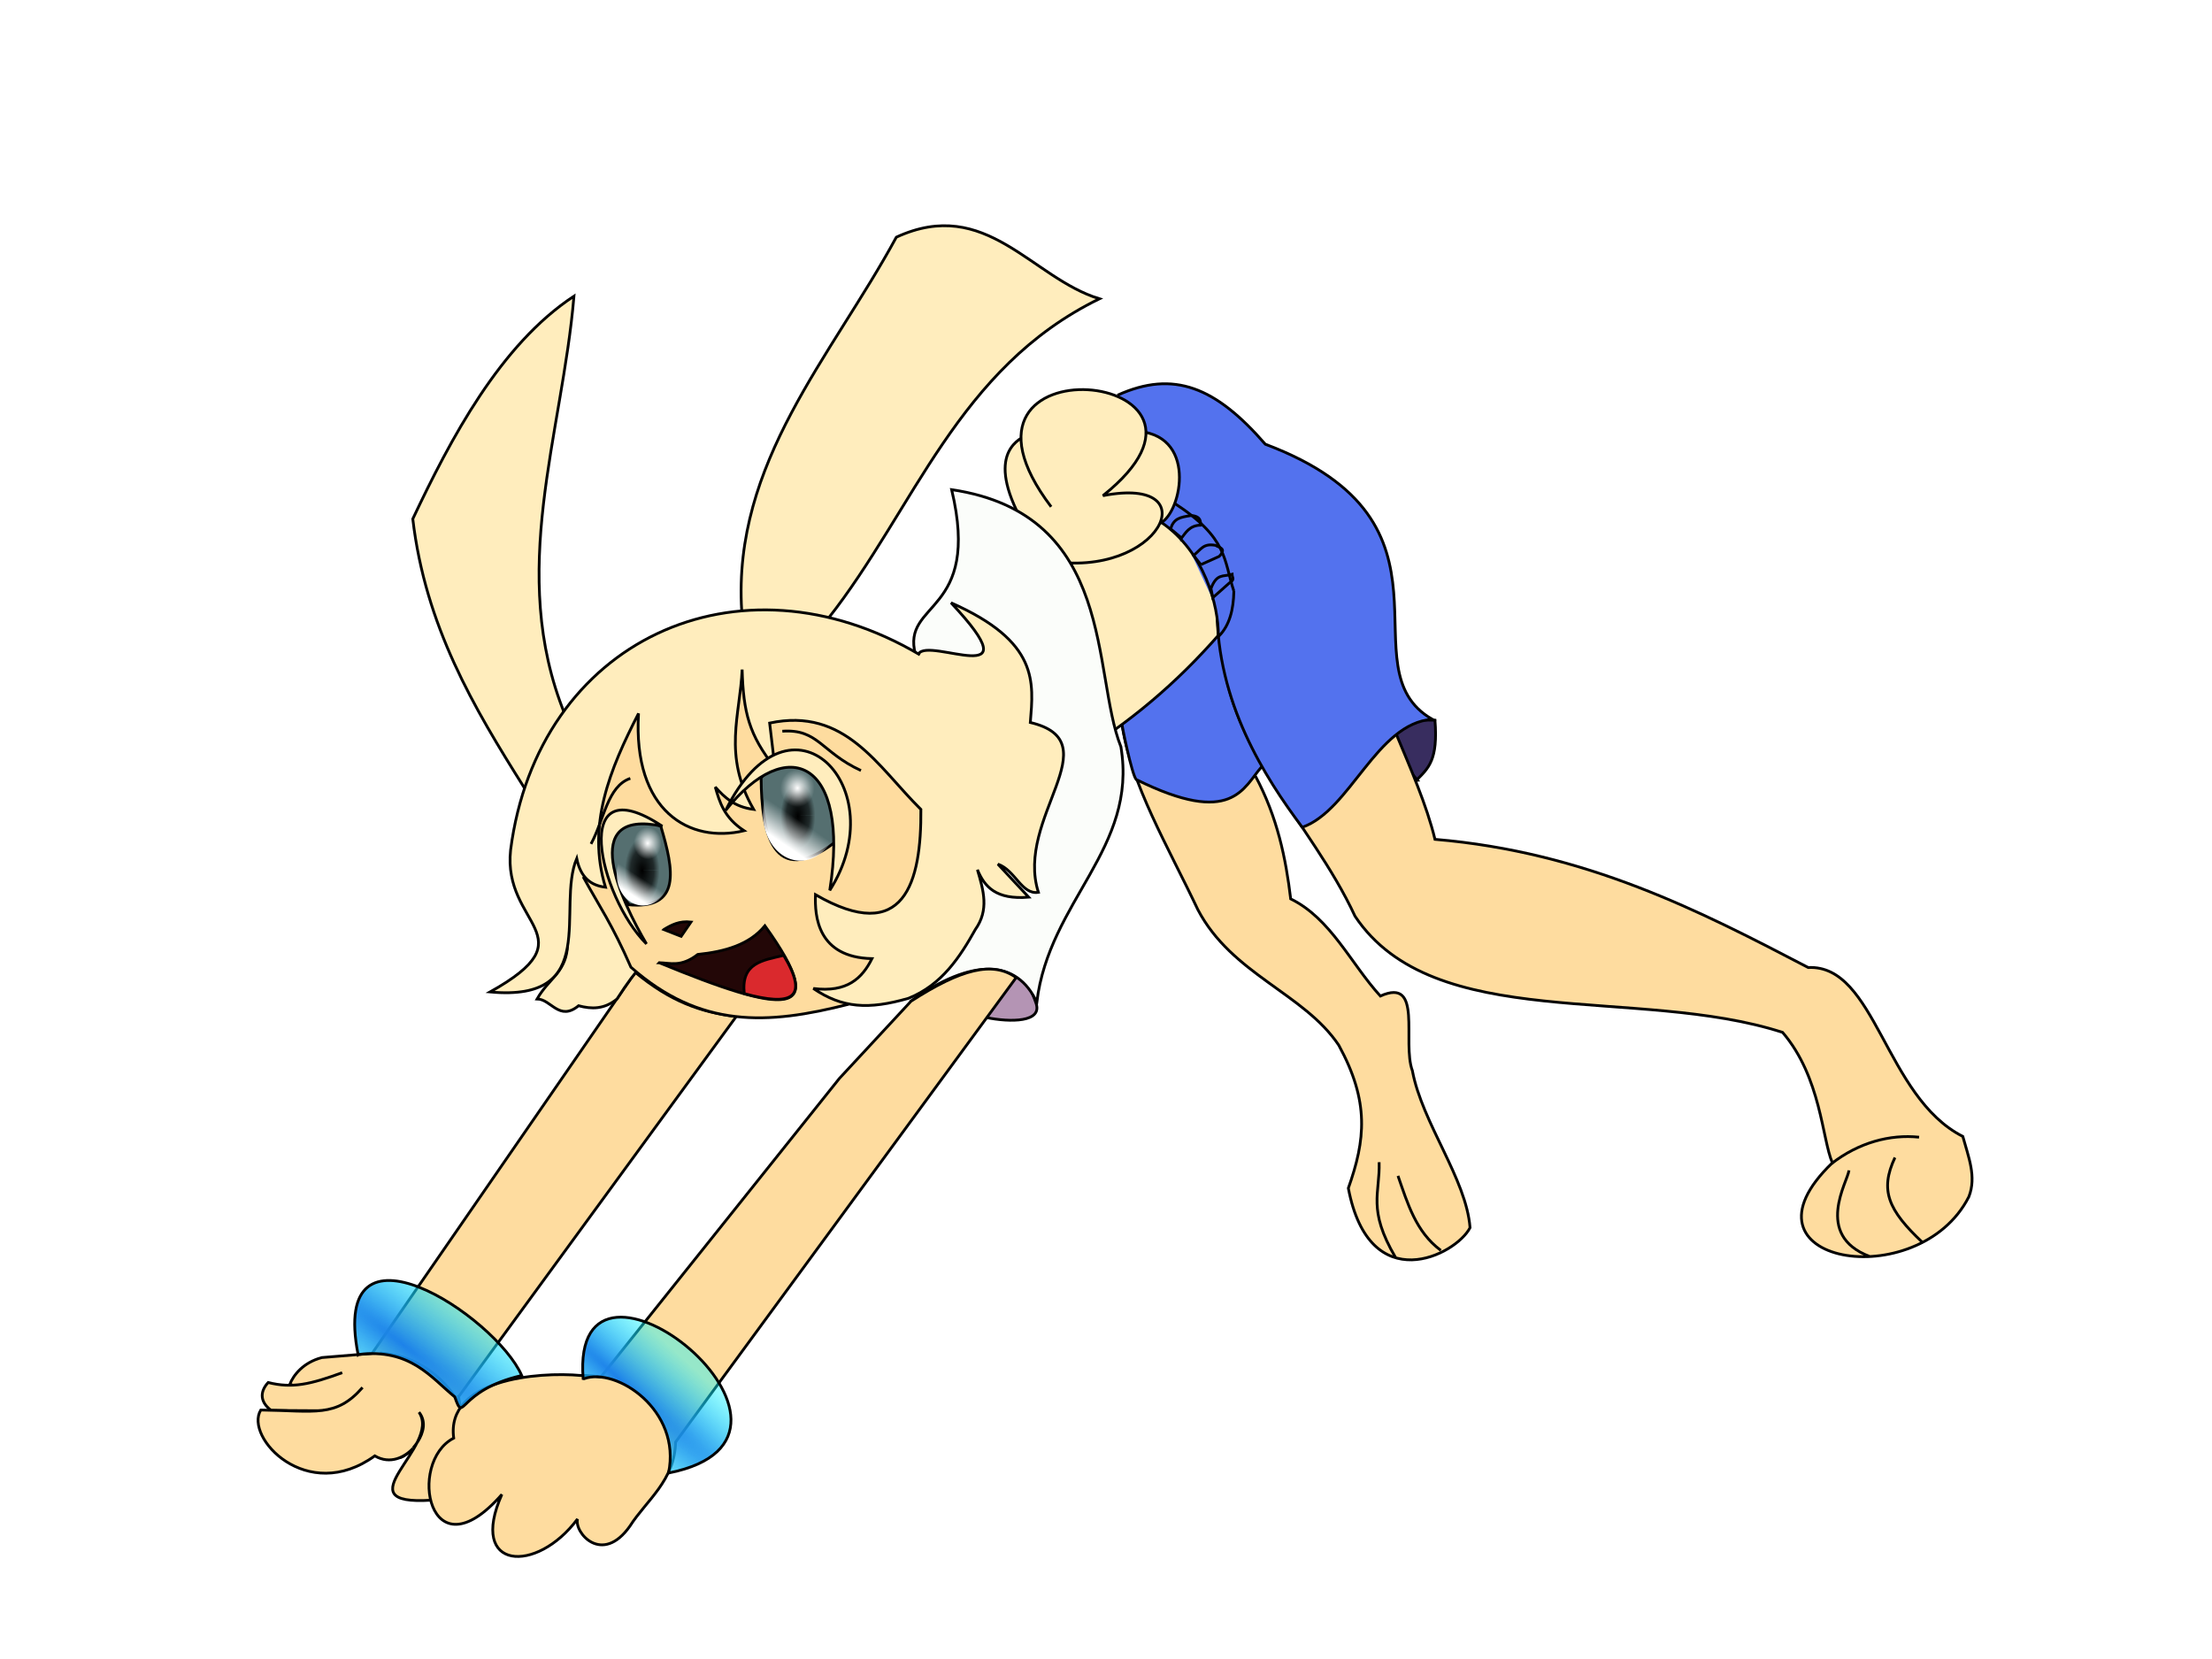 <?xml version="1.0" encoding="UTF-8" standalone="no"?>
<svg xmlns:dc="http://purl.org/dc/elements/1.1/" xmlns:cc="http://creativecommons.org/ns#" xmlns:rdf="http://www.w3.org/1999/02/22-rdf-syntax-ns#" xmlns:svg="http://www.w3.org/2000/svg" xmlns="http://www.w3.org/2000/svg" xmlns:xlink="http://www.w3.org/1999/xlink" xmlns:sodipodi="http://sodipodi.sourceforge.net/DTD/sodipodi-0.dtd" xmlns:inkscape="http://www.inkscape.org/namespaces/inkscape" width="800px" height="600px" id="svg4131" version="1.1" inkscape:version="0.47 r22583" sodipodi:docname="easter2010.svg">
  <defs id="defs4133">
    <linearGradient id="linearGradient4175">
      <stop style="stop-color:#000000;stop-opacity:1;" offset="0" id="stop4177"></stop>
      <stop id="stop4183" offset="0.667" style="stop-color:#000000;stop-opacity:0.624;"></stop>
      <stop style="stop-color:#000000;stop-opacity:0;" offset="1" id="stop4179"></stop>
    </linearGradient>
    <linearGradient id="linearGradient4120">
      <stop style="stop-color:#ffffff;stop-opacity:1;" offset="0" id="stop4122"></stop>
      <stop id="stop4130" offset="0.883" style="stop-color:#ffffff;stop-opacity:0.104;"></stop>
      <stop style="stop-color:#ffffff;stop-opacity:0;" offset="1" id="stop4124"></stop>
    </linearGradient>
    <linearGradient inkscape:collect="always" id="linearGradient4086">
      <stop style="stop-color:#ffffff;stop-opacity:1;" offset="0" id="stop4088"></stop>
      <stop style="stop-color:#ffffff;stop-opacity:0;" offset="1" id="stop4090"></stop>
    </linearGradient>
    <linearGradient id="linearGradient4068">
      <stop style="stop-color:#ffffff;stop-opacity:1;" offset="0" id="stop4070"></stop>
      <stop id="stop4084" offset="0.783" style="stop-color:#ffffff;stop-opacity:0.176;"></stop>
      <stop style="stop-color:#ffffff;stop-opacity:0;" offset="1" id="stop4072"></stop>
    </linearGradient>
    <linearGradient id="linearGradient4017">
      <stop style="stop-color:#1d82e9;stop-opacity:1;" offset="0" id="stop4019"></stop>
      <stop style="stop-color:#12f6ff;stop-opacity:0.44;" offset="1" id="stop4021"></stop>
    </linearGradient>
    <linearGradient id="linearGradient3766">
      <stop style="stop-color:#ff4191;stop-opacity:1;" offset="0" id="stop3768"></stop>
      <stop id="stop3774" offset="0.55" style="stop-color:#ff4191;stop-opacity:0.761;"></stop>
      <stop style="stop-color:#ff4191;stop-opacity:0.264;" offset="1" id="stop3770"></stop>
    </linearGradient>
    <filter inkscape:collect="always" id="filter3734">
      <feBlend inkscape:collect="always" mode="lighten" in2="BackgroundImage" id="feBlend3736"></feBlend>
    </filter>
    <radialGradient inkscape:collect="always" xlink:href="#linearGradient3766" id="radialGradient3772" cx="385.227" cy="380.477" fx="385.227" fy="380.477" r="228.846" gradientTransform="matrix(1,0,0,0.835,0,62.783)" gradientUnits="userSpaceOnUse"></radialGradient>
    <radialGradient inkscape:collect="always" xlink:href="#linearGradient4017" id="radialGradient4023" cx="156.776" cy="495.442" fx="156.776" fy="495.442" r="30.704" gradientTransform="matrix(4.791,3.676,-0.515,0.672,-350.311,-423.015)" gradientUnits="userSpaceOnUse"></radialGradient>
    <radialGradient inkscape:collect="always" xlink:href="#linearGradient4017" id="radialGradient4031" cx="235.856" cy="510.988" fx="235.856" fy="510.988" r="27.69" gradientTransform="matrix(5.651,5.133,-0.514,0.566,-847.185,-1001.979)" gradientUnits="userSpaceOnUse"></radialGradient>
    <radialGradient inkscape:collect="always" xlink:href="#linearGradient4068" id="radialGradient4082" cx="234.94" cy="306.426" fx="234.94" fy="306.426" r="4.418" gradientTransform="matrix(1,0,0,1.091,0,-27.857)" gradientUnits="userSpaceOnUse"></radialGradient>
    <radialGradient inkscape:collect="always" xlink:href="#linearGradient4086" id="radialGradient4092" cx="234.94" cy="306.426" fx="234.94" fy="306.426" r="4.418" gradientTransform="matrix(1,0,0,1.091,0,-27.857)" gradientUnits="userSpaceOnUse"></radialGradient>
    <linearGradient inkscape:collect="always" xlink:href="#linearGradient4120" id="linearGradient4128" x1="226.513" y1="328.088" x2="229.652" y2="324.055" gradientUnits="userSpaceOnUse"></linearGradient>
    <linearGradient inkscape:collect="always" xlink:href="#linearGradient4120-6" id="linearGradient4128-8" x1="226.513" y1="328.088" x2="229.652" y2="324.055" gradientUnits="userSpaceOnUse"></linearGradient>
    <linearGradient id="linearGradient4120-6">
      <stop style="stop-color:#ffffff;stop-opacity:1;" offset="0" id="stop4122-7"></stop>
      <stop id="stop4130-3" offset="0.883" style="stop-color:#ffffff;stop-opacity:0.104;"></stop>
      <stop style="stop-color:#ffffff;stop-opacity:0;" offset="1" id="stop4124-4"></stop>
    </linearGradient>
    <linearGradient y2="324.055" x2="229.652" y1="328.088" x1="226.513" gradientUnits="userSpaceOnUse" id="linearGradient4150" xlink:href="#linearGradient4120-6" inkscape:collect="always"></linearGradient>
    <radialGradient inkscape:collect="always" xlink:href="#linearGradient4175" id="radialGradient4181" cx="256.053" cy="314.574" fx="256.053" fy="314.574" r="8.48" gradientTransform="matrix(1,0,0,1.021,0,-6.486)" gradientUnits="userSpaceOnUse"></radialGradient>
    <radialGradient inkscape:collect="always" xlink:href="#linearGradient4175-4" id="radialGradient4181-8" cx="256.053" cy="314.574" fx="256.053" fy="314.574" r="8.48" gradientTransform="matrix(1,0,0,1.021,0,-6.486)" gradientUnits="userSpaceOnUse"></radialGradient>
    <linearGradient id="linearGradient4175-4">
      <stop style="stop-color:#000000;stop-opacity:1;" offset="0" id="stop4177-2"></stop>
      <stop id="stop4183-1" offset="0.667" style="stop-color:#000000;stop-opacity:0.624;"></stop>
      <stop style="stop-color:#000000;stop-opacity:0;" offset="1" id="stop4179-7"></stop>
    </linearGradient>
    <radialGradient r="8.48" fy="314.574" fx="256.053" cy="314.574" cx="256.053" gradientTransform="matrix(1,0,0,1.021,0,-6.486)" gradientUnits="userSpaceOnUse" id="radialGradient4203" xlink:href="#linearGradient4175-4" inkscape:collect="always"></radialGradient>
  </defs>
  <g id="layer1" inkscape:label="Layer 1" inkscape:groupmode="layer" style="opacity:0.421;display:none" sodipodi:insensitive="true">
    <image y="7" x="11" id="image4211" height="576" width="768"></image>
  </g>
  <g inkscape:groupmode="layer" id="layer3" inkscape:label="Layer_loon" style="filter:url(#filter3734)">
    <path style="fill:url(#radialGradient3772);stroke:#ff4191;stroke-width:1px;stroke-linecap:butt;stroke-linejoin:miter;stroke-opacity:1;fill-opacity:1" d="m 346.311,195.082 c -161.203,-38.327 -194.074,147.435 -188.934,171.721 -2.653,40.896 16.168,70.07 29.508,106.967 -5.667,50.399 21.586,0.626 72.131,53.279 361.065,193.741 489.324,-316.044 180.738,-297.131 l -93.443,-34.836 z" id="path2926" sodipodi:nodetypes="cccccc"></path>
    <path style="fill:none;stroke:#ff4191;stroke-width:1px;stroke-linecap:butt;stroke-linejoin:miter;stroke-opacity:1" d="m 186.885,475.41 c 13.908,-40.563 8.468,-83.065 89.344,-107.787" id="path2928" sodipodi:nodetypes="cc"></path>
    <path style="fill:none;stroke:#ff4191;stroke-width:1px;stroke-linecap:butt;stroke-linejoin:miter;stroke-opacity:1" d="m 476.23,306.967 c 52.8,72.682 51.145,27.06 120.902,61.066" id="path2930" sodipodi:nodetypes="cc"></path>
    <path style="fill:none;stroke:#ff4191;stroke-width:1px;stroke-linecap:butt;stroke-linejoin:miter;stroke-opacity:1" d="m 513.525,283.197 c -8.759,28.181 22.485,30.953 46.721,25" id="path2932" sodipodi:nodetypes="cc"></path>
    <path style="fill:none;stroke:#ff4191;stroke-width:1px;stroke-linecap:butt;stroke-linejoin:miter;stroke-opacity:1" d="M 303.689,475.41 C 292.784,406.12 376.145,363.383 404.508,293.443" id="path2934" sodipodi:nodetypes="cc"></path>
  </g>
  <g inkscape:groupmode="layer" id="layer2" inkscape:label="Layer" style="display:inline">
    <path style="fill:none;stroke:#000000;stroke-width:1px;stroke-linecap:butt;stroke-linejoin:miter;stroke-opacity:1" d="m 181.043,540.758 c 4.528,-10.185 11.903,-18.092 22.749,-23.223" id="path4240" sodipodi:nodetypes="cc"></path>
    <path style="fill:none;stroke:#000000;stroke-width:1px;stroke-linecap:butt;stroke-linejoin:miter;stroke-opacity:1" d="m 208.057,550.237 c 2.595,-7.587 1.212,-13.981 15.64,-25.118" id="path4242" sodipodi:nodetypes="cc"></path>
    <path style="fill:none;stroke:#000000;stroke-width:1px;stroke-linecap:butt;stroke-linejoin:miter;stroke-opacity:1" d="m 163.981,519.905 c 9.776,-5.385 17.811,-12.013 36.019,-11.374" id="path4244" sodipodi:nodetypes="cc"></path>
    <path id="path2889-7" style="fill:#fedc9f;stroke:#000000;stroke-width:1px;stroke-linecap:butt;stroke-linejoin:miter;stroke-opacity:1;display:inline;fill-opacity:1" d="m 165.871,505.101 c 2.205,12.694 -2.731,24.001 -9.653,37.442 -33.392,2.243 3.646,-19.412 -4.68,-31.799 5.352,6.646 -4.191,16.251 -7.009,16.446 -22.151,0.951 -26.385,-23.251 -39.721,-26.535 1.269,-3.212 4.732,-7.857 11.586,-9.672 l 18.181,-1.506 95.153,-137.84 c 12.748,10.546 23.683,14.468 36.556,15.983 l -100.413,137.481 z" sodipodi:nodetypes="cccccccccc"></path>
    <path style="fill:#fedc9f;stroke:#000000;stroke-width:1px;stroke-linecap:butt;stroke-linejoin:miter;stroke-opacity:1;fill-opacity:1" d="M 116.718,510.217 98.087,510.109 C 93.398,506.588 94.459,502.704 96.995,500 c 8.721,2.203 15.306,0.637 26.776,-3.552" id="path4293" sodipodi:nodetypes="cccc"></path>
    <path style="fill:#fedc9f;stroke:#000000;stroke-width:1px;stroke-linecap:butt;stroke-linejoin:miter;stroke-opacity:1;fill-opacity:1" d="m 131.123,501.801 c -9.632,11.024 -17.152,8.406 -36.81,8.151 -6.025,9.813 16.704,34.31 41.232,16.588 5.661,3.292 10.981,0.381 13.878,-2.801" id="path4291" sodipodi:nodetypes="cccc"></path>
    <path style="fill:none;stroke:#000000;stroke-width:1px;stroke-linecap:butt;stroke-linejoin:miter;stroke-opacity:1" d="m 166.94,509.016 c -6.889,-12.54 -17.612,-18.891 -29.508,-19.672" id="path4297" sodipodi:nodetypes="cc"></path>
    <path style="fill:#ffedbd;stroke:#000000;stroke-width:1px;stroke-linecap:butt;stroke-linejoin:miter;stroke-opacity:1;fill-opacity:1" d="m 205.158,343.28 c -0.961,8.564 -6.734,10.719 -10.913,18.006 5.072,0.062 7.985,8.237 15.005,2.455 4.638,1.227 9.276,1.371 13.914,-2.455 l 0.03,-0.069 c 14.947,-23.282 15.996,-13.902 21.673,-15.399 l -39.354,-39.924 -0.355,37.386 -1e-5,10e-6 z" id="path2895" sodipodi:nodetypes="ccccccccc"></path>
    <path style="fill:#fedc9f;stroke:#000000;stroke-width:1px;stroke-linecap:butt;stroke-linejoin:miter;stroke-opacity:1;fill-opacity:1" d="m 405.792,261.776 c 3.037,21.666 16.726,44.538 27.413,67.181 12.296,23.482 38.318,30.209 50.965,49.035 11.205,20.48 9.643,34.323 3.475,51.737 7.664,40.152 38.921,24.184 44.015,14.286 -1.365,-17.725 -17.317,-37.838 -20.849,-56.757 -3.861,-10.529 3.985,-34.023 -11.583,-27.027 -10.749,-11.789 -17.925,-28.044 -32.432,-35.135 -1.771,-14.801 -4.842,-29.601 -12.741,-44.402" id="path2921" sodipodi:nodetypes="ccccccccc"></path>
    <path id="path2921-1" style="fill:#5372ee;fill-opacity:1;stroke:#000000;stroke-width:1px;stroke-linecap:butt;stroke-linejoin:miter;stroke-opacity:1;display:inline" d="m 456.371,277.22 c -6.731,7.605 -10.615,21.976 -45.459,4.7 -1.584,-1.821 -5.397,-20.354 -5.12,-20.144 l 23.605,-26.349 12.563,-10.804 10.427,9.296 8.417,43.593 -4.433,-0.292 z" sodipodi:nodetypes="ccc"></path>
    <path style="fill:#ffedbd;stroke:#000000;stroke-width:1px;stroke-linecap:butt;stroke-linejoin:miter;stroke-opacity:1;fill-opacity:1" d="m 403.074,264.014 c 18.588,-13.416 33.974,-28.553 50.452,-49.907 l -20.731,-44.752 -71.505,25.269 21.505,59.14 20.278,10.251 z" id="path2862" sodipodi:nodetypes="cc"></path>
    <path style="fill:#382d5f;stroke:#000000;stroke-width:1px;stroke-linecap:butt;stroke-linejoin:miter;stroke-opacity:1;fill-opacity:1" d="m 518.978,260.469 c 1.127,14.38 -2.292,17.329 -6.818,21.817 l 0.508,-0.076 -18.598,-22.102 24.908,0.361 z" id="path3968"></path>
    <path style="fill:#fedc9f;stroke:#000000;stroke-width:1px;stroke-linecap:butt;stroke-linejoin:miter;stroke-opacity:1;fill-opacity:1" d="m 441.527,229.379 c 1.04,41.182 32.271,66.907 48.543,101.996 28.463,42.62 101.962,25.021 154.63,41.998 13.94,16.29 14.28,38.628 17.999,47.18 -37.906,36.4 31.164,48.084 49.362,12.272 2.867,-7.272 -0.21,-14.545 -2.182,-21.817 -28.196,-14.289 -31.499,-62.258 -55.907,-61.088 -39.08,-20.372 -80.189,-41.715 -134.994,-46.362 -2.976,-12.363 -9.026,-26.074 -14.165,-38.437" id="path2864" sodipodi:nodetypes="ccccccccc"></path>
    <path id="path2882" style="fill:#5372ee;stroke:#000000;stroke-width:1px;stroke-linecap:butt;stroke-linejoin:miter;stroke-opacity:1;fill-opacity:1" d="m 404.165,142.928 c 20.338,-9.215 35.545,-2.91 53.452,17.727 75.573,28.416 28.077,80.916 60.368,99.483 -20.167,1.427 -29.588,33.007 -47.005,39.057 -13.735,-18.296 -30.852,-45.315 -30.819,-78.979" sodipodi:nodetypes="ccccc"></path>
    <path id="path2938" style="fill:#5372ee;stroke:#000000;stroke-width:1px;stroke-linecap:butt;stroke-linejoin:miter;stroke-opacity:1;fill-opacity:1" d="m 446.242,213.782 c -3.685,-11.114 -2.006,-19.123 -21.563,-31.821 -19.557,-12.699 -20.338,-3.765 -4.649,6.973 15.69,10.738 20.679,30.23 20.586,40.841 l 0.353,0.144 c 3.707,-3.819 5.153,-9.447 5.272,-16.137 z" sodipodi:nodetypes="cccccc"></path>
    <path style="fill:#ffedbd;stroke:#000000;stroke-width:1px;stroke-linecap:butt;stroke-linejoin:miter;stroke-opacity:1;fill-opacity:1" d="m 413.983,156.291 c 19.842,3.745 12.131,32.585 4.363,33.271 l -24.641,-9.316 20.278,-23.955 z" id="path3816"></path>
    <path style="fill:#ffedbd;stroke:#000000;stroke-width:1px;stroke-linecap:butt;stroke-linejoin:miter;stroke-opacity:1;fill-opacity:1" d="m 380.166,183.29 c -46.876,-61.887 76.06,-49.648 18.721,-4.026 38.713,-7.544 20.646,30.509 -19.948,23.525 -23.968,-32.575 -13.941,-41.452 -9.681,-44.316" id="path2872"></path>
    <path style="fill:#b494b4;stroke:#000000;stroke-width:1px;stroke-linecap:butt;stroke-linejoin:miter;stroke-opacity:1;fill-opacity:1" d="m 374.548,362.418 c 3.078,7.531 -9.559,7.307 -17.78,5.587 l 1.856,-10.376 c 4.063,-3.066 10.445,-11.174 15.924,4.789 z" id="path4319" sodipodi:nodetypes="cccc"></path>
    <g id="g2845">
      <path style="fill:#fbfdfa;stroke:#000000;stroke-width:1px;stroke-linecap:butt;stroke-linejoin:miter;stroke-opacity:1;fill-opacity:1" d="m 331.095,236.731 c -5.282,-19.598 23.919,-14.188 13.081,-59.642 59.697,8.883 50.585,66.316 61.211,92.986 6.166,36.823 -25.948,55.57 -30.419,92.426 -7.027,-15.433 -23.2,-16.47 -45.84,-0.205" id="path4313"></path>
    </g>
    <path style="fill:#fedc9f;fill-opacity:1;stroke:none;stroke-width:1px;stroke-linecap:butt;stroke-linejoin:miter;stroke-opacity:1;display:inline" d="m 211.462,317.357 c 6.102,11.081 10.433,17.095 17.277,32.702 25.111,22.138 49.287,20.896 78.737,13.386 l 0.166,-0.323 c 0,0 8.306,-1.661 9.635,-1.661 1.329,0 18.937,-28.239 18.937,-28.239 l 9.967,-32.89 -23.256,-38.87 -56.811,-23.588 -37.542,18.605 c -8.627,18.413 -12.717,39.744 -17.11,60.879 z" id="path2889-4" sodipodi:nodetypes="ccccscccccc"></path>
    <path style="fill:none;stroke:#000000;stroke-width:1px;stroke-linecap:butt;stroke-linejoin:miter;stroke-opacity:1" d="m 676.063,454.37 c -20.17,-7.757 -7.714,-27.16 -7.363,-31.09" id="path2876" sodipodi:nodetypes="cc"></path>
    <path style="fill:none;stroke:#000000;stroke-width:1px;stroke-linecap:butt;stroke-linejoin:miter;stroke-opacity:1" d="M 695.426,449.461 C 682.837,437.643 679.786,430.462 685.335,418.644" id="path2878" sodipodi:nodetypes="cc"></path>
    <path style="fill:none;stroke:#000000;stroke-width:1px;stroke-linecap:butt;stroke-linejoin:miter;stroke-opacity:1" d="m 662.427,420.826 c 9.79,-7.611 21.119,-10.649 31.635,-9.545" id="path2880" sodipodi:nodetypes="cc"></path>
    <path style="fill:#ffedbd;stroke:#000000;stroke-width:1px;stroke-linecap:butt;stroke-linejoin:miter;stroke-opacity:1;fill-opacity:1" d="m 299.526,223.697 c 31.205,-39.627 46.725,-90.583 98.104,-115.64 -24.487,-7.425 -40.976,-37.242 -73.46,-22.275 -23.412,43.157 -59.223,81.462 -55.924,135.071 l -0.343,0.108 31.622,2.736 0,0 z" id="path2913" sodipodi:nodetypes="cccc"></path>
    <path style="fill:#ffedbd;stroke:#000000;stroke-width:1px;stroke-linecap:butt;stroke-linejoin:miter;stroke-opacity:1;fill-opacity:1" d="M 204.265,258.294 C 183.517,206.906 203.332,157.361 207.583,107.109 c -26.678,17.54 -44.625,51.648 -58.294,80.569 4.569,38.828 22.083,68.243 40.284,97.156 l 0.165,0.319 14.527,-26.859 z" id="path2911" sodipodi:nodetypes="cccc"></path>
    <path id="path2886" style="fill:#ffedbd;stroke:#000000;stroke-width:1px;stroke-linecap:butt;stroke-linejoin:miter;stroke-opacity:1;fill-opacity:1" d="m 332.712,236.831 c -65.676,-38.861 -138.226,-5.194 -148.044,70.552 -3.01,27.47 28.884,31.06 -7.42,51.37 40.182,3.723 23.844,-30.251 31.323,-48.286 1.439,7.124 5.343,9.813 10.409,10.409 -6.853,-22.302 1.598,-42.69 11.951,-62.841 -2.137,35.544 18.601,47.075 38.167,42.408 -7.259,-4.795 -8.83,-10.302 -10.409,-15.807 3.336,3.731 6.966,7.226 13.879,8.096 -11.332,-19.622 -4.827,-34.288 -4.167,-50.579 0.448,15.509 2.477,23.607 11.877,35.543 l -1.928,-16.192 c 27.352,-5.81 38.989,15.691 54.698,31.228 0.209,26.337 -5.922,49.428 -38.12,30.842 -0.309,7.812 0.749,22.665 20.433,23.132 -3.556,7.111 -8.985,12.348 -21.204,10.795 10.463,7.092 19.869,7.744 34.433,3.543 12.074,-4.84 18.652,-15.046 24.147,-24.868 5.02,-7.095 3.007,-13.983 0.759,-21.632 2.601,6.21 6.699,10.913 18.545,9.932 l -11.138,-11.95 c 6.297,2.187 8.565,11.164 14.647,10.195 -8.605,-26.975 26.575,-54.42 -2.925,-61.422 1.184,-14.592 3.208,-29.197 -28.664,-43.288 30.721,32.728 -8.149,12.127 -11.759,18.484" sodipodi:nodetypes="ccccccccccccccccccccccccc"></path>
    <path style="fill:none;stroke:#000000;stroke-width:1px;stroke-linecap:butt;stroke-linejoin:miter;stroke-opacity:1;fill-opacity:1" d="m 210.905,317.107 c 6.102,11.081 10.433,17.095 17.277,32.702 25.111,22.138 49.287,20.896 78.737,13.386" id="path2889" sodipodi:nodetypes="ccc"></path>
    <path style="fill:#230707;stroke:#000000;stroke-width:1px;stroke-linecap:butt;stroke-linejoin:miter;stroke-opacity:1;fill-opacity:1" d="m 240.079,336.186 c 2.761,-1.678 5.63,-3.195 9.821,-2.728 l -3.547,5.184 -6.275,-2.455 z" id="path2891" sodipodi:nodetypes="cccc"></path>
    <path style="fill:#230707;stroke:#000000;stroke-width:1px;stroke-linecap:butt;stroke-linejoin:miter;stroke-opacity:1;fill-opacity:1" d="m 238.442,348.19 c 3.953,0.051 7.831,1.713 13.914,-3.001 9.914,-1.028 18.707,-3.551 24.281,-10.367 24.7,34.414 6.769,31.894 -38.194,13.368 z" id="path2893" sodipodi:nodetypes="cccc"></path>
    <path style="fill:#556f70;stroke:#000000;stroke-width:1px;stroke-linecap:butt;stroke-linejoin:miter;stroke-opacity:1;fill-opacity:1" d="m 238.987,298.81 c 4.746,15.89 7.566,30.362 -12.004,28.373 l 0.419,-0.137 c -8.208,-9.371 -6.259,-17.433 -5.476,-26.804 5.518,-2.22 10.964,-4.422 17.061,-1.432 z" id="path2903" sodipodi:nodetypes="ccccc"></path>
    <path style="fill:#ffedbd;stroke:#000000;stroke-width:1px;stroke-linecap:butt;stroke-linejoin:miter;stroke-opacity:1;fill-opacity:1" d="m 233.804,341.37 c -8.842,-15.065 -25.335,-49.177 5.729,-42.559 -33.856,-22.43 -22.967,25.446 -5.729,42.559 z" id="path2899" sodipodi:nodetypes="ccc"></path>
    <path style="fill:#556f70;stroke:#000000;stroke-width:1px;stroke-linecap:butt;stroke-linejoin:miter;stroke-opacity:1;fill-opacity:1" d="m 275.272,281.35 c 0.065,19.832 4.355,40.076 26.463,23.462 l 1.112,0.526 c 3.027,-10.083 -2.983,-18.776 -7.117,-27.758 -6.819,-0.616 -13.638,-5.803 -20.458,3.77 z" id="path2909" sodipodi:nodetypes="ccccc"></path>
    <path style="fill:#ffedbd;stroke:#000000;stroke-width:1px;stroke-linecap:butt;stroke-linejoin:miter;stroke-opacity:1;fill-opacity:1" d="m 262.45,293.081 c 22.276,-28.1 45.077,-18.091 37.649,28.919 23.632,-37.032 -14.079,-76.462 -37.649,-28.919 z" id="path2901" sodipodi:nodetypes="ccc"></path>
    <path style="fill:none;stroke:#000000;stroke-width:1px;stroke-linecap:butt;stroke-linejoin:miter;stroke-opacity:1" d="m 282.938,264.455 c 12.963,-0.923 14.098,7.618 28.436,14.218" id="path2917" sodipodi:nodetypes="cc"></path>
    <path style="fill:none;stroke:#000000;stroke-width:1px;stroke-linecap:butt;stroke-linejoin:miter;stroke-opacity:1" d="m 227.962,281.517 c -8.298,2.815 -9.498,15.039 -14.218,23.697" id="path2919" sodipodi:nodetypes="cc"></path>
    <path style="fill:none;stroke:#000000;stroke-width:1px;stroke-linecap:butt;stroke-linejoin:miter;stroke-opacity:1" d="m 438.625,216.162 5.977,-5.313 c 2.188,-1.328 1.005,-1.826 0.995,-3.154 -3.374,0.983 -5.506,-0.399 -7.636,5.146 l 0.664,3.32 z" id="path2940" sodipodi:nodetypes="ccccc"></path>
    <path style="fill:none;stroke:#000000;stroke-width:1px;stroke-linecap:butt;stroke-linejoin:miter;stroke-opacity:1" d="m 434.309,204.208 6.641,-2.988 c 2.774,-2.937 0.051,-3.125 -1.329,-3.984 -4.49,-0.83 -5.2,1.467 -7.968,3.652 l 2.656,3.32 z" id="path2942" sodipodi:nodetypes="ccccc"></path>
    <path style="fill:none;stroke:#000000;stroke-width:1px;stroke-linecap:butt;stroke-linejoin:miter;stroke-opacity:1" d="m 427.336,194.579 c 1.378,-1.753 2.832,-4.535 6.807,-4.649 0.331,-2.361 -0.999,-3.337 -3.321,-3.486 -4.245,0.625 -6.284,1.13 -7.47,4.814 l 3.984,3.32 z" id="path2944" sodipodi:nodetypes="ccccc"></path>
    <path style="fill:none;stroke:#000000;stroke-width:1px;stroke-linecap:butt;stroke-linejoin:miter;stroke-opacity:1" d="m 521.091,452.223 c -9.073,-6.751 -12.002,-17.011 -15.49,-26.953" id="path2946" sodipodi:nodetypes="cc"></path>
    <path style="fill:none;stroke:#000000;stroke-width:1px;stroke-linecap:butt;stroke-linejoin:miter;stroke-opacity:1" d="m 504.671,454.702 c -10.197,-17.396 -5.541,-23.055 -5.886,-34.388" id="path2948" sodipodi:nodetypes="cc"></path>
    <path id="path4216-6" style="fill:#fedc9f;stroke:#000000;stroke-width:1px;stroke-linecap:butt;stroke-linejoin:miter;stroke-opacity:1;display:inline;fill-opacity:1" d="m 217.316,498 86.285,-108.006 25.872,-27.885 c 18.174,-11.7 29.517,-14.619 38.032,-8.558 L 244.332,521.545 c -0.251,13.893 -10.66,21.207 -16.484,30.354 -10.038,14.312 -20.222,2.423 -18.987,-2.532 -14.796,19.925 -39.622,18.637 -27.356,-8.885 -26.473,30.266 -34.367,-11.671 -17.416,-20.373 -2.876,-21.239 30.274,-24.081 46.038,-22.641 3.073,-0.101 4.6,0.254 7.19,0.532 z" sodipodi:nodetypes="ccccccccccc"></path>
    <path style="fill:url(#radialGradient4031);stroke:#000000;stroke-width:1px;stroke-linecap:butt;stroke-linejoin:miter;stroke-opacity:1;fill-opacity:1" d="M 241.781,532.739 C 308.381,519.55 206.056,437.824 210.9,498.578 l 0.3,0.056 c 11.787,-4.283 35.323,11.457 30.58,34.104 z" id="path2915" sodipodi:nodetypes="cccc"></path>
    <path id="path2893-0" style="fill:#da292d;stroke:#000000;stroke-width:1px;stroke-linecap:butt;stroke-linejoin:miter;stroke-opacity:1;display:inline;fill-opacity:1" d="m 269.167,359.351 c 17.019,4.666 23.707,1.948 14.277,-13.83 -7.74,1.838 -15.456,2.694 -14.277,13.83 z" sodipodi:nodetypes="ccc"></path>
    <path style="fill:url(#radialGradient4023);stroke:#000000;stroke-width:1px;stroke-linecap:butt;stroke-linejoin:miter;stroke-opacity:1;fill-opacity:1" d="m 129.508,489.891 c -10.519,-53.486 49.751,-13.932 59.181,7.578 -23.527,5.446 -20.655,17.927 -24.223,7.733 -8.337,-6.737 -16.032,-17.712 -34.958,-15.311 z" id="path4299" sodipodi:nodetypes="cccc"></path>
  </g>
  <g inkscape:groupmode="layer" id="layer4" inkscape:label="Layer#1">
    <path sodipodi:type="arc" style="fill:url(#radialGradient4203);fill-opacity:1;stroke:none" id="path4173-2" sodipodi:cx="256.05307" sodipodi:cy="314.57382" sodipodi:rx="8.4797363" sodipodi:ry="8.6545763" d="m 264.533,314.574 a 8.48,8.655 0 1 1 -1.7e-4,-0.054 l -8.48,0.054 z" sodipodi:start="0" sodipodi:end="6.2769661" transform="matrix(0.742,0,0,1.364,98.601,-134.06)"></path>
    <path sodipodi:type="arc" style="fill:url(#linearGradient4150);fill-opacity:1;stroke:none" id="path4118-0" sodipodi:cx="229.65225" sodipodi:cy="322.26675" sodipodi:rx="6.2833099" sodipodi:ry="9.2983055" d="m 235.936,322.267 a 6.283,9.298 0 1 1 -12.119,-3.447 l 5.836,3.447 z" sodipodi:start="0" sodipodi:end="3.5213374" transform="matrix(2.212,0,-0.044,1.88,-203.957,-312.056)"></path>
    <path sodipodi:type="arc" style="fill:url(#radialGradient4181);fill-opacity:1;stroke:none" id="path4173" sodipodi:cx="256.05307" sodipodi:cy="314.57382" sodipodi:rx="8.4797363" sodipodi:ry="8.6545763" d="m 264.533,314.574 a 8.48,8.655 0 1 1 -1.7e-4,-0.054 l -8.48,0.054 z" sodipodi:start="0" sodipodi:end="6.2769661" transform="matrix(0.742,0,0,1.364,42.278,-114.311)"></path>
    <path sodipodi:type="arc" style="fill:url(#radialGradient4092);fill-opacity:1;stroke:none" id="path4044" sodipodi:cx="234.93976" sodipodi:cy="306.42569" sodipodi:rx="4.4176707" sodipodi:ry="4.8192773" d="m 239.357,306.426 a 4.418,4.819 0 1 1 -8.835,0 4.418,4.819 0 1 1 8.835,0 z" transform="matrix(1.136,0,0,1.208,-32.64,-65.244)"></path>
    <path sodipodi:type="arc" style="fill:url(#radialGradient4082);fill-opacity:1;stroke:none" id="path4044-2" sodipodi:cx="234.93976" sodipodi:cy="306.42569" sodipodi:rx="4.4176707" sodipodi:ry="4.8192773" d="m 239.357,306.426 a 4.418,4.819 0 1 1 -8.835,0 4.418,4.819 0 1 1 8.835,0 z" transform="matrix(1.409,0,0,1.417,-42.629,-149.228)"></path>
    <path sodipodi:type="arc" style="fill:url(#linearGradient4128);fill-opacity:1;stroke:none" id="path4118" sodipodi:cx="229.65225" sodipodi:cy="322.26675" sodipodi:rx="6.2833099" sodipodi:ry="9.2983055" d="m 235.936,322.267 a 6.283,9.298 0 1 1 -12.119,-3.447 l 5.836,3.447 z" sodipodi:start="0" sodipodi:end="3.5213374" transform="matrix(1.558,0,-0.031,1.262,-114.98,-90.94)"></path>
  </g>
</svg>
